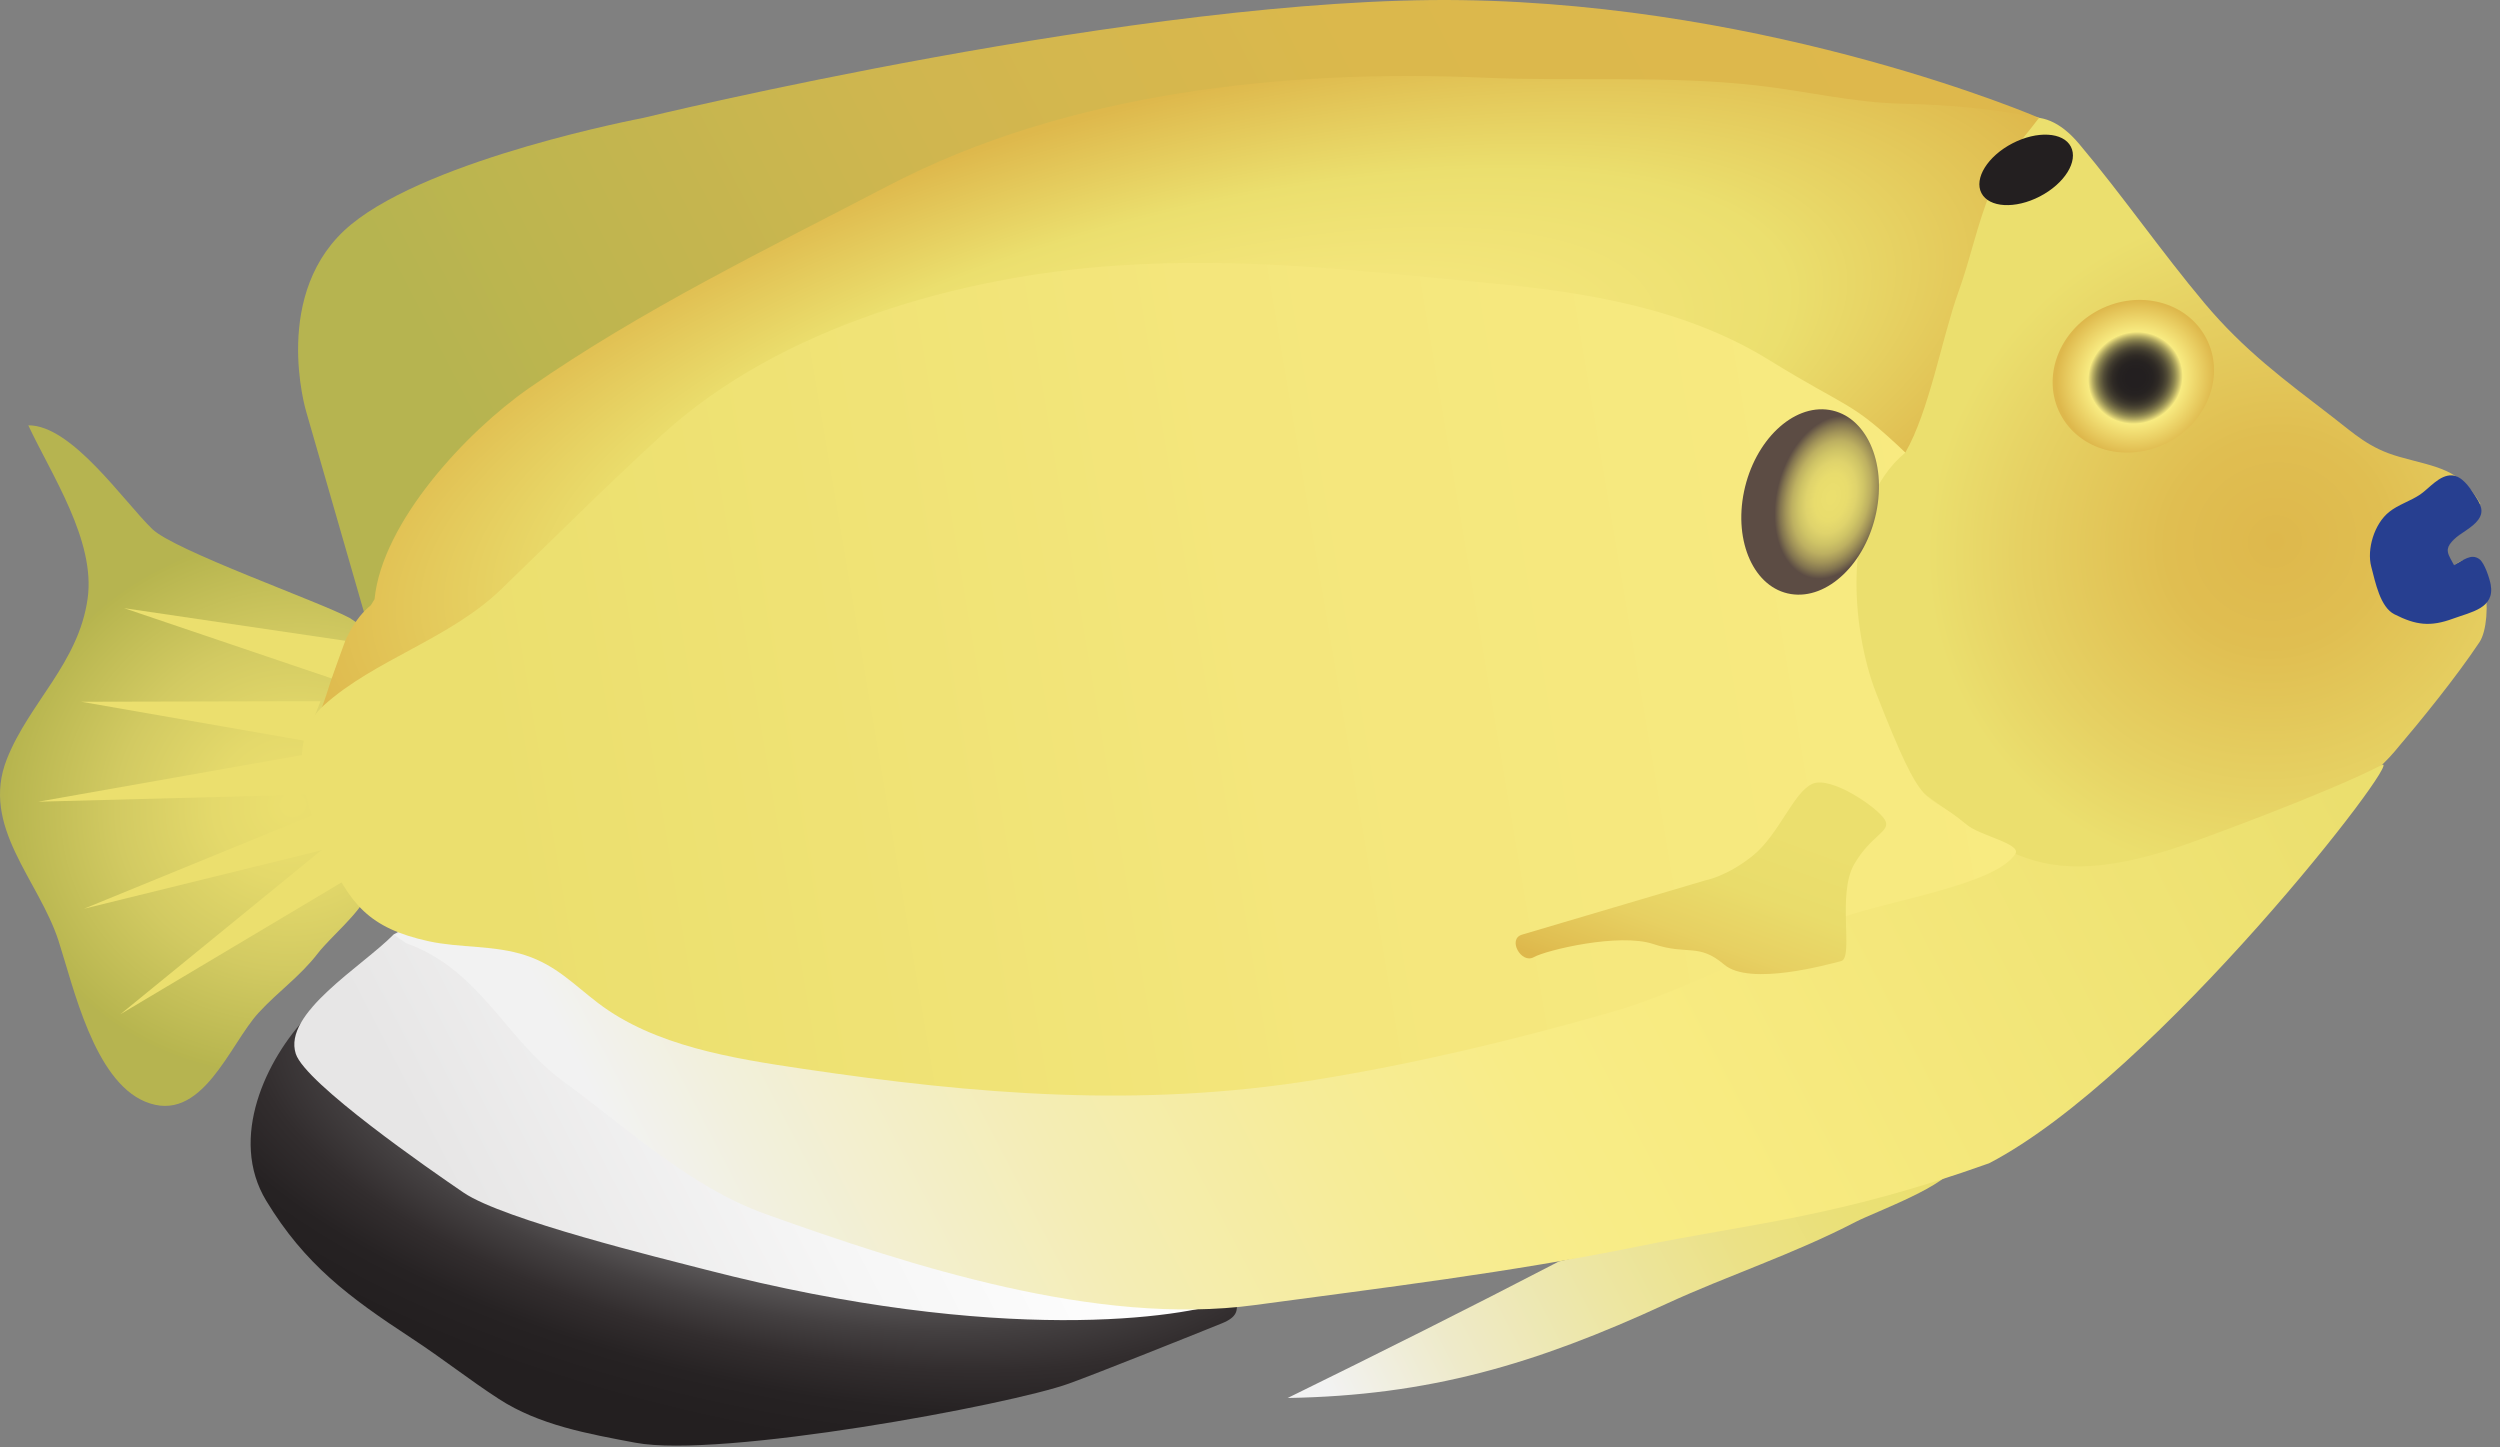 
        <svg xmlns:rdf="http://www.w3.org/1999/02/22-rdf-syntax-ns#" xmlns="http://www.w3.org/2000/svg" xmlns:cc="http://creativecommons.org/ns#" xmlns:xlink="http://www.w3.org/1999/xlink" xmlns:dc="http://purl.org/dc/elements/1.1/" x="0px" y="0px" width="501" height="290" viewBox="0 0 501 290" xml:space="preserve">
            <rect x="0" y="0" width="501" height="290" fill="#808080" stroke="none"/>
            <title>Apolemichthy trimaculatus (Flagfin Angelfish)</title>
            <desc xmlns:ian_image_library="https://ian.umces.edu/media-library/">
                <ian_image_library:title>Apolemichthy trimaculatus (Flagfin Angelfish)</ian_image_library:title>
                <ian_image_library:descr>Illustration of Flagfin Angelfish (Apolemichthy Trimaculatus)</ian_image_library:descr>
                <ian_image_library:scene>
                    <ian_image_library:contains>flagfin angelfish, three-spot angelfish, Chordata, Vertebrata, Gnathostomata, Pisces, Actinopterygii, Perciformes, Pomacanthidae, Apolemichthys, reef fish, coral reef</ian_image_library:contains>
                    <ian_image_library:when>2010-07-30</ian_image_library:when>
                </ian_image_library:scene>
            </desc>
            
<defs>
</defs>
<radialGradient id="ian_symbols_ac01edc4d2c7b1845d13df3731e835e4" cx="-8065.005" cy="8482.041" r="9.166" gradientTransform="matrix(0.556 -6.248 -6.698 -0.31 61355.586 -47599.664)" gradientUnits="userSpaceOnUse">
	<stop  offset="0.025" style="stop-color:#EBDF6E"/>
	<stop  offset="0.257" style="stop-color:#E4D96B"/>
	<stop  offset="0.573" style="stop-color:#D2CA62"/>
	<stop  offset="0.938" style="stop-color:#B7B54F"/>
	<stop  offset="0.945" style="stop-color:#B6B450"/>
</radialGradient>
<path fill="url(#ian_symbols_ac01edc4d2c7b1845d13df3731e835e4)" d="M70.05,123.824c-5.981-3.214-35.063-13.493-39.505-17.775c-5.752-5.546-16.15-20.889-24.874-20.814
	c4.626,9.904,13.533,23.126,11.886,34.757c-1.831,12.932-11.733,20.868-16.185,32.133c-5.346,13.531,6.391,24.163,10.356,36.413
	c3.001,9.274,7.104,27.909,17.307,32.21c11.4,4.806,16.94-11.449,22.794-17.799c4.012-4.353,8.25-7.219,11.87-11.904
	c2.463-3.188,8.486-8.174,9.713-11.54c1.846-5.063-2.187-10.344-2.714-14.998c-0.765-6.7,0.486-14.259,1.953-20.726
	c0.77-3.38,11.244-29.213-0.635-18.657L70.05,123.824z"/>
<linearGradient id="ian_symbols_10ae005d5c7d5b84510b329644bcb306" gradientUnits="userSpaceOnUse" x1="-8016.852" y1="8419.971" x2="-7995.16" y2="8419.971" gradientTransform="matrix(5.761 -2.993 -2.853 -5.493 70470.844 22547.086)">
	<stop  offset="0.055" style="stop-color:#F2F2F2"/>
	<stop  offset="0.24" style="stop-color:#EEEAC9"/>
	<stop  offset="0.464" style="stop-color:#EDE6A3"/>
	<stop  offset="0.668" style="stop-color:#EBE186"/>
	<stop  offset="0.846" style="stop-color:#EAE075"/>
	<stop  offset="0.976" style="stop-color:#EBDF6E"/>
</linearGradient>
<path fill="url(#ian_symbols_10ae005d5c7d5b84510b329644bcb306)" d="M312.394,252.805c-18.128,9.416-36.153,18.426-54.344,27.35c28.255-0.481,49.482-6.68,75.893-18.873
	c12.388-5.711,25.361-9.89,37.932-16.418c3.747-1.946,19.294-7.57,19.696-11.403c1.024-9.761-19.709,0.457-23.044,1.685
	c-10.099,3.721-20.216,7.226-30.382,10.885c-9.482,3.42-13.433,2.059-22.316,5.957L312.394,252.805z"/>
<linearGradient id="ian_symbols_28f654494f4392e419da49812925292b" gradientUnits="userSpaceOnUse" x1="-8030.957" y1="8458.443" x2="-7978.026" y2="8458.443" gradientTransform="matrix(5.761 -2.993 -2.853 -5.493 70470.844 22547.086)">
	<stop  offset="0.104" style="stop-color:#B6B450"/>
	<stop  offset="0.192" style="stop-color:#BEB54F"/>
	<stop  offset="0.422" style="stop-color:#D0B64F"/>
	<stop  offset="0.666" style="stop-color:#DBB84C"/>
	<stop  offset="0.945" style="stop-color:#DEB84C"/>
</linearGradient>
<path fill="url(#ian_symbols_28f654494f4392e419da49812925292b)" d="M408.623,23.616c0,0-52.558-22.704-115.772-23.592C229.641-0.868,128.78,23.659,128.78,23.659
	s-42.146,7.96-58.415,21.328c-16.266,13.367-9.016,37.464-9.016,37.464l11.715,40.645l325.793-95.943L408.623,23.616z"/>
<radialGradient id="ian_symbols_635d995d63aeb844e56f4f4a49d4073d" cx="-7997.991" cy="8389.35" r="24.396" gradientTransform="matrix(6.192 1.445 0.717 -2.525 43662.961 32966.094)" gradientUnits="userSpaceOnUse">
	<stop  offset="0.104" style="stop-color:#E7E6E6"/>
	<stop  offset="0.148" style="stop-color:#D2D1D1"/>
	<stop  offset="0.25" style="stop-color:#A3A1A1"/>
	<stop  offset="0.355" style="stop-color:#7D7A7B"/>
	<stop  offset="0.462" style="stop-color:#5C595A"/>
	<stop  offset="0.573" style="stop-color:#444041"/>
	<stop  offset="0.687" style="stop-color:#322D2E"/>
	<stop  offset="0.807" style="stop-color:#262223"/>
	<stop  offset="0.945" style="stop-color:#231F20"/>
</radialGradient>
<path fill="url(#ian_symbols_635d995d63aeb844e56f4f4a49d4073d)" d="M61.624,203.595c-8.189,8.572-15.909,24.453-8.254,37.065c7.736,12.75,16.547,19.283,29.122,27.531
	c6.502,4.265,11.398,8.219,17.5,12.174c8.078,5.244,17.919,6.984,27.353,8.759c16.943,3.192,75.025-7.585,86.867-11.856
	c5.709-2.053,25.117-9.83,30.69-12.086c6.265-2.531-0.225-5.576,5.271-9.453c-8.656-3.889-20.26-0.715-29.663-1.089
	c-10.648-0.421-20.839-3.26-31.352-4.175c-18.581-1.621-36.087-6.661-54.049-11.307c-19.053-4.932-35.578-13.178-49.623-26.032
	C82.456,210.354,64.282,195.128,61.624,203.595"/>
<linearGradient id="ian_symbols_9aab4191af20778495e56b3902a00760" gradientUnits="userSpaceOnUse" x1="-8039.135" y1="8436.92" x2="-8017.109" y2="8436.92" gradientTransform="matrix(5.761 -2.993 -2.853 -5.493 70470.844 22547.086)">
	<stop  offset="0.104" style="stop-color:#E7E6E6"/>
	<stop  offset="0.548" style="stop-color:#F6F6F6"/>
	<stop  offset="0.945" style="stop-color:#FFFFFF"/>
</linearGradient>
<path fill="url(#ian_symbols_9aab4191af20778495e56b3902a00760)" d="M78.915,187.236c-6.379,6.494-22.278,15.813-19.64,23.946c1.926,5.931,26.945,23.277,33.637,27.825
	c7.999,5.436,39.735,13.17,48.62,15.461c59.327,15.295,95.775,9.514,104.539,6.25c-3.839-6.058-16.897-5.506-23.578-7.805
	c-11.735-4.039-20.365-12.471-31.475-17.168c-7.508-3.178-15.558-2.115-22.333-6.782c-5.896-4.062-9.469-7.696-16.472-10.038
	c-16.219-5.436-30.741-14.627-46.031-22.224c-6.961-3.458-18.31-16.286-26.588-9.817L78.915,187.236z"/>
<radialGradient id="ian_symbols_dceb08b0a18f4b74999cf1b0f25c03dc" cx="-7977.66" cy="8431.746" r="11.475" gradientTransform="matrix(5.761 -2.993 -2.853 -5.493 70470.844 22547.086)" gradientUnits="userSpaceOnUse">
	<stop  offset="0" style="stop-color:#DEB84C"/>
	<stop  offset="0.295" style="stop-color:#E0BE51"/>
	<stop  offset="0.697" style="stop-color:#E6D163"/>
	<stop  offset="0.945" style="stop-color:#EBDF6E"/>
</radialGradient>
<path fill="url(#ian_symbols_dceb08b0a18f4b74999cf1b0f25c03dc)" d="M497.062,100.924c-4.102-7.085-8.795-7.263-16.263-9.385c-6.049-1.714-8.959-4.595-13.37-7.985
	c-9.712-7.46-17.733-13.374-25.624-22.774c-8.712-10.377-16.523-21.719-25.184-31.984c-15.322-18.154-29.546,15.371-37.23,27.713
	c-7.622,12.245-16.33,22.329-20.517,36.498c-3.675,12.458-1.833,22.604-0.138,34.896c3.188,23.166,14.069,37.365,31.002,52.347
	c14.066,12.445,30.896,2.166,45.787-5.57c14.337-7.447,33.936-11.831,44.329-24.047c5.599-6.593,12.279-14.831,17.032-21.938
	c2.926-4.38,1.514-21.158-5.229-15.252c-4.692-5.653,4.882-6.145,4.528-11.322L497.062,100.924z"/>
<linearGradient id="ian_symbols_3f449ce6580757945de60acd43bd01e1" gradientUnits="userSpaceOnUse" x1="-8034.708" y1="8433.195" x2="-7977.796" y2="8433.195" gradientTransform="matrix(5.761 -2.993 -2.853 -5.493 70470.844 22547.086)">
	<stop  offset="0.055" style="stop-color:#F2F2F2"/>
	<stop  offset="0.117" style="stop-color:#F2F0DD"/>
	<stop  offset="0.261" style="stop-color:#F4EDB5"/>
	<stop  offset="0.392" style="stop-color:#F6EC99"/>
	<stop  offset="0.506" style="stop-color:#F8EC87"/>
	<stop  offset="0.589" style="stop-color:#F8EB81"/>
	<stop  offset="0.976" style="stop-color:#EBDF6E"/>
</linearGradient>
<path fill="url(#ian_symbols_3f449ce6580757945de60acd43bd01e1)" d="M81.398,189.013c14.939,5.375,19.77,19.165,31.649,27.822c12.907,9.411,25.167,21.017,40.384,26.462
	c29.16,10.443,66.432,22.508,98.034,18.238c25.215-3.406,51.456-6.568,76.729-11.733c22.994-4.696,39.854-5.771,70.415-16.681
	c33.726-17.518,83.741-82.443,78.7-79.825c-10.611,5.512-35.698,14.708-39.78,16.106c-33.93,11.631-38.458-3.141-59.552-15.211
	c-10.946-1.957-33.241,29.232-44.312,33.9c-21.819,9.201-45.75,14.957-68.543,20.755c-6.314,1.611-14.188,4.706-20.684,4.62
	c-4.531-0.059-8.35-2.691-13.058-3.311c-17.267-2.27-35.706,2.01-52.984-0.391c-10.502-1.465-18.403-5.351-27.74-9.484
	c-10.083-4.454-20.836-6.852-30.901-11.897c-5.34-2.675-10.815-6.758-17.626-6.563c-8.937,0.248-15.193,2.479-23.142,5.525
	L81.398,189.013z"/>
<radialGradient id="ian_symbols_b12f75249bf449441d4059d6bae320f9" cx="-7996.305" cy="8379.549" r="30.18" gradientTransform="matrix(6.27 -1.618 -0.525 -2.235 54775.391 5876.498)" gradientUnits="userSpaceOnUse">
	<stop  offset="0.092" style="stop-color:#F8EB81"/>
	<stop  offset="0.352" style="stop-color:#F4E67C"/>
	<stop  offset="0.626" style="stop-color:#EBDF6E"/>
	<stop  offset="0.957" style="stop-color:#DEB84C"/>
</radialGradient>
<path fill="url(#ian_symbols_b12f75249bf449441d4059d6bae320f9)" d="M75.06,120.081c1.521-15.457,18.423-33.561,30.946-42.29c22.445-15.643,47.725-27.905,72.048-40.594
	c35.891-18.725,79.735-23.361,119.233-21.632c18.181,0.796,36.627-0.482,54.788,1.557c9.622,1.084,19.12,3.415,28.933,3.655
	c9.81,0.234,17.892,0.954,27.616,2.839c-4.635,6.143-6.676,7.397-9.674,14.706c-2.741,6.687-4.014,13.36-6.468,20.149
	c-3.303,9.156-5.835,23.869-10.647,32.22c-15.074-4.028-29.973-8.986-45.783-10.57c-19.753-1.993-37.589-11.135-57.767-12.843
	c-28.055-2.38-56.977-2.577-82.761,9.54c-14.299,6.719-26.918,15.794-41.367,22.513c-15.991,7.438-31.49,16.173-47.154,24.309
	c-12.341,6.411-24.747,13.29-37.374,18.572c-2.312,0.969-4.528,2.363-6.794,3.363c4.022-7.641,4.675-18.72,11.474-24.277
	L75.06,120.081z"/>
<linearGradient id="ian_symbols_4a9e1f2a0eec08c46d9a5b9155717159" gradientUnits="userSpaceOnUse" x1="-8032.983" y1="8451.264" x2="-7985.2" y2="8436.629" gradientTransform="matrix(5.761 -2.993 -2.853 -5.493 70470.844 22547.086)">
	<stop  offset="0.055" style="stop-color:#EBDF6E"/>
	<stop  offset="0.539" style="stop-color:#F4E67C"/>
	<stop  offset="1" style="stop-color:#F8EB81"/>
</linearGradient>
<path fill="url(#ian_symbols_4a9e1f2a0eec08c46d9a5b9155717159)" d="M100.523,118.007c10.741-10.392,21.104-20.77,32.327-31.02c23.61-21.557,59.78-31.641,90.748-33.75
	c26.315-1.794,49.507,1.124,74.951,3.511c19.456,1.82,39.209,5.052,55.959,15.389c16.438,10.137,16.121,7.932,27.325,18.554
	c-13.16,10.922-10.84,35.503-5.828,48.272c10.013,25.511,9.158,18.68,18.05,26.268c2.591,2.209,11.076,3.842,9.827,5.867
	c-3.752,6.077-25.015,9.35-34.19,12.59c-15.968,5.639-30.793,14.605-47.139,19.254c-19.578,5.58-39.073,10.258-59.097,13.479
	c-35.057,5.642-67.927,2.903-102.428-2.211c-14.174-2.099-29.888-4.581-41.202-13.222c-4.938-3.772-8.362-7.504-14.439-9.521
	c-6.375-2.117-13.158-1.447-19.532-2.854c-11.905-2.627-15.722-7.35-20.585-18.061c-3.799-8.359-8.364-22.004-0.42-29.165
	C75.147,132.108,90.066,128.122,100.523,118.007z"/>
<polygon fill="#EBDF6E" points="24.885,121.879 69.184,128.413 66.455,135.957 "/>
<polygon fill="#EBDF6E" points="16.282,140.631 64.231,140.52 61.103,148.455 "/>
<polygon fill="#EBDF6E" points="7.66,160.662 62.829,150.906 61.509,159.244 "/>
<polygon fill="#EBDF6E" points="16.82,182.115 68.88,160.806 69.476,169.15 "/>
<polygon fill="#EBDF6E" points="24.124,203.257 67.63,167.745 70.829,175.415 "/>
<path fill="#273F90" d="M491.907,113.477c-1.265-2.436-2.277-3.271-0.112-5.376c1.369-1.338,3.661-2.317,4.85-3.95
	c1.298-1.778,0.417-3.213-0.911-5.221c-0.909-1.38-2.395-3.551-4.367-3.664c-2.462-0.145-4.571,2.613-6.335,3.814
	c-1.989,1.354-4.397,2.026-6.252,3.52c-2.974,2.376-4.511,7.479-3.575,10.984c0.835,3.148,1.786,8.076,4.628,9.515
	c4.314,2.188,7.188,2.561,11.775,0.872c3.615-1.333,8.395-2.065,7.528-6.826c-0.217-1.188-1.207-4.318-2.275-5.098
	c-1.641-1.19-3.185,0.225-5.068,1.203"/>
<radialGradient id="ian_symbols_157f71ca2bef40e4490409076846815e" cx="-11196.217" cy="1598.344" r="2.634" gradientTransform="matrix(1.384 -6.156 -4.088 -0.721 22396.67 -67671.758)" gradientUnits="userSpaceOnUse">
	<stop  offset="0.055" style="stop-color:#EBDF6E"/>
	<stop  offset="0.292" style="stop-color:#E8DC6D"/>
	<stop  offset="0.446" style="stop-color:#DFD36C"/>
	<stop  offset="0.577" style="stop-color:#CFC466"/>
	<stop  offset="0.694" style="stop-color:#BDB061"/>
	<stop  offset="0.803" style="stop-color:#A19358"/>
	<stop  offset="0.904" style="stop-color:#81734F"/>
	<stop  offset="1" style="stop-color:#5C4C44"/>
</radialGradient>
<path fill="url(#ian_symbols_157f71ca2bef40e4490409076846815e)" d="M375.996,102.727c-2.129,10.192-9.785,17.5-17.1,16.32c-7.312-1.174-11.514-10.393-9.387-20.577
	c2.135-10.195,9.786-17.5,17.097-16.325C373.924,83.33,378.121,92.538,375.996,102.727z"/>
<path fill="#231F20" d="M415,29.389c1.523,2.934-1.252,7.396-6.203,9.969c-4.945,2.569-10.192,2.273-11.717-0.661
	c-1.523-2.934,1.254-7.394,6.198-9.963C408.23,26.163,413.477,26.455,415,29.389z"/>
<radialGradient id="ian_symbols_406533ae43589ab4e1969c9ea073afc5" cx="-7979.15" cy="8438.529" r="2.477" gradientTransform="matrix(5.761 -2.993 -2.853 -5.493 70470.844 22547.086)" gradientUnits="userSpaceOnUse">
	<stop  offset="0.117" style="stop-color:#231F20"/>
	<stop  offset="0.222" style="stop-color:#262221"/>
	<stop  offset="0.29" style="stop-color:#2F2A25"/>
	<stop  offset="0.349" style="stop-color:#3E392D"/>
	<stop  offset="0.401" style="stop-color:#534D37"/>
	<stop  offset="0.449" style="stop-color:#6F6843"/>
	<stop  offset="0.495" style="stop-color:#8F8851"/>
	<stop  offset="0.538" style="stop-color:#B7AD63"/>
	<stop  offset="0.579" style="stop-color:#E4D878"/>
	<stop  offset="0.595" style="stop-color:#F8EB81"/>
	<stop  offset="1" style="stop-color:#DEB84C"/>
</radialGradient>
<path fill="url(#ian_symbols_406533ae43589ab4e1969c9ea073afc5)" d="M442.137,67.8c3.811,7.338,0.354,16.68-7.727,20.877c-8.072,4.193-17.703,1.649-21.515-5.688
	c-3.809-7.333-0.352-16.675,7.722-20.869C428.698,57.923,438.328,60.467,442.137,67.8z"/>
<linearGradient id="ian_symbols_dbd46267b9f39014d5572de801e7100a" gradientUnits="userSpaceOnUse" x1="-8001.548" y1="8427.15" x2="-7995.825" y2="8432.144" gradientTransform="matrix(5.761 -2.993 -2.853 -5.493 70470.844 22547.086)">
	<stop  offset="0.104" style="stop-color:#DEB84C"/>
	<stop  offset="0.166" style="stop-color:#E0BE51"/>
	<stop  offset="0.404" style="stop-color:#E7D062"/>
	<stop  offset="0.657" style="stop-color:#E9DC6B"/>
	<stop  offset="0.945" style="stop-color:#EBDF6E"/>
</linearGradient>
<path fill="url(#ian_symbols_dbd46267b9f39014d5572de801e7100a)" d="M363.186,157.086c3.774-1.688,13.172,4.825,14.541,7.199c1.366,2.369-2.701,2.941-6.161,8.936
	c-3.461,5.993-0.02,18.74-2.612,19.387c-2.589,0.643-18.266,5.08-23.431,0.692c-5.164-4.387-7.297-1.808-14.172-4.108
	c-6.868-2.303-21.503,1.227-23.99,2.627c-2.497,1.406-5.329-3.633-2.346-4.517c2.974-0.877,36.688-10.862,36.688-10.862
	s4.365-0.771,9.581-4.978C356.5,167.254,359.408,158.77,363.186,157.086z"/>
</svg>
